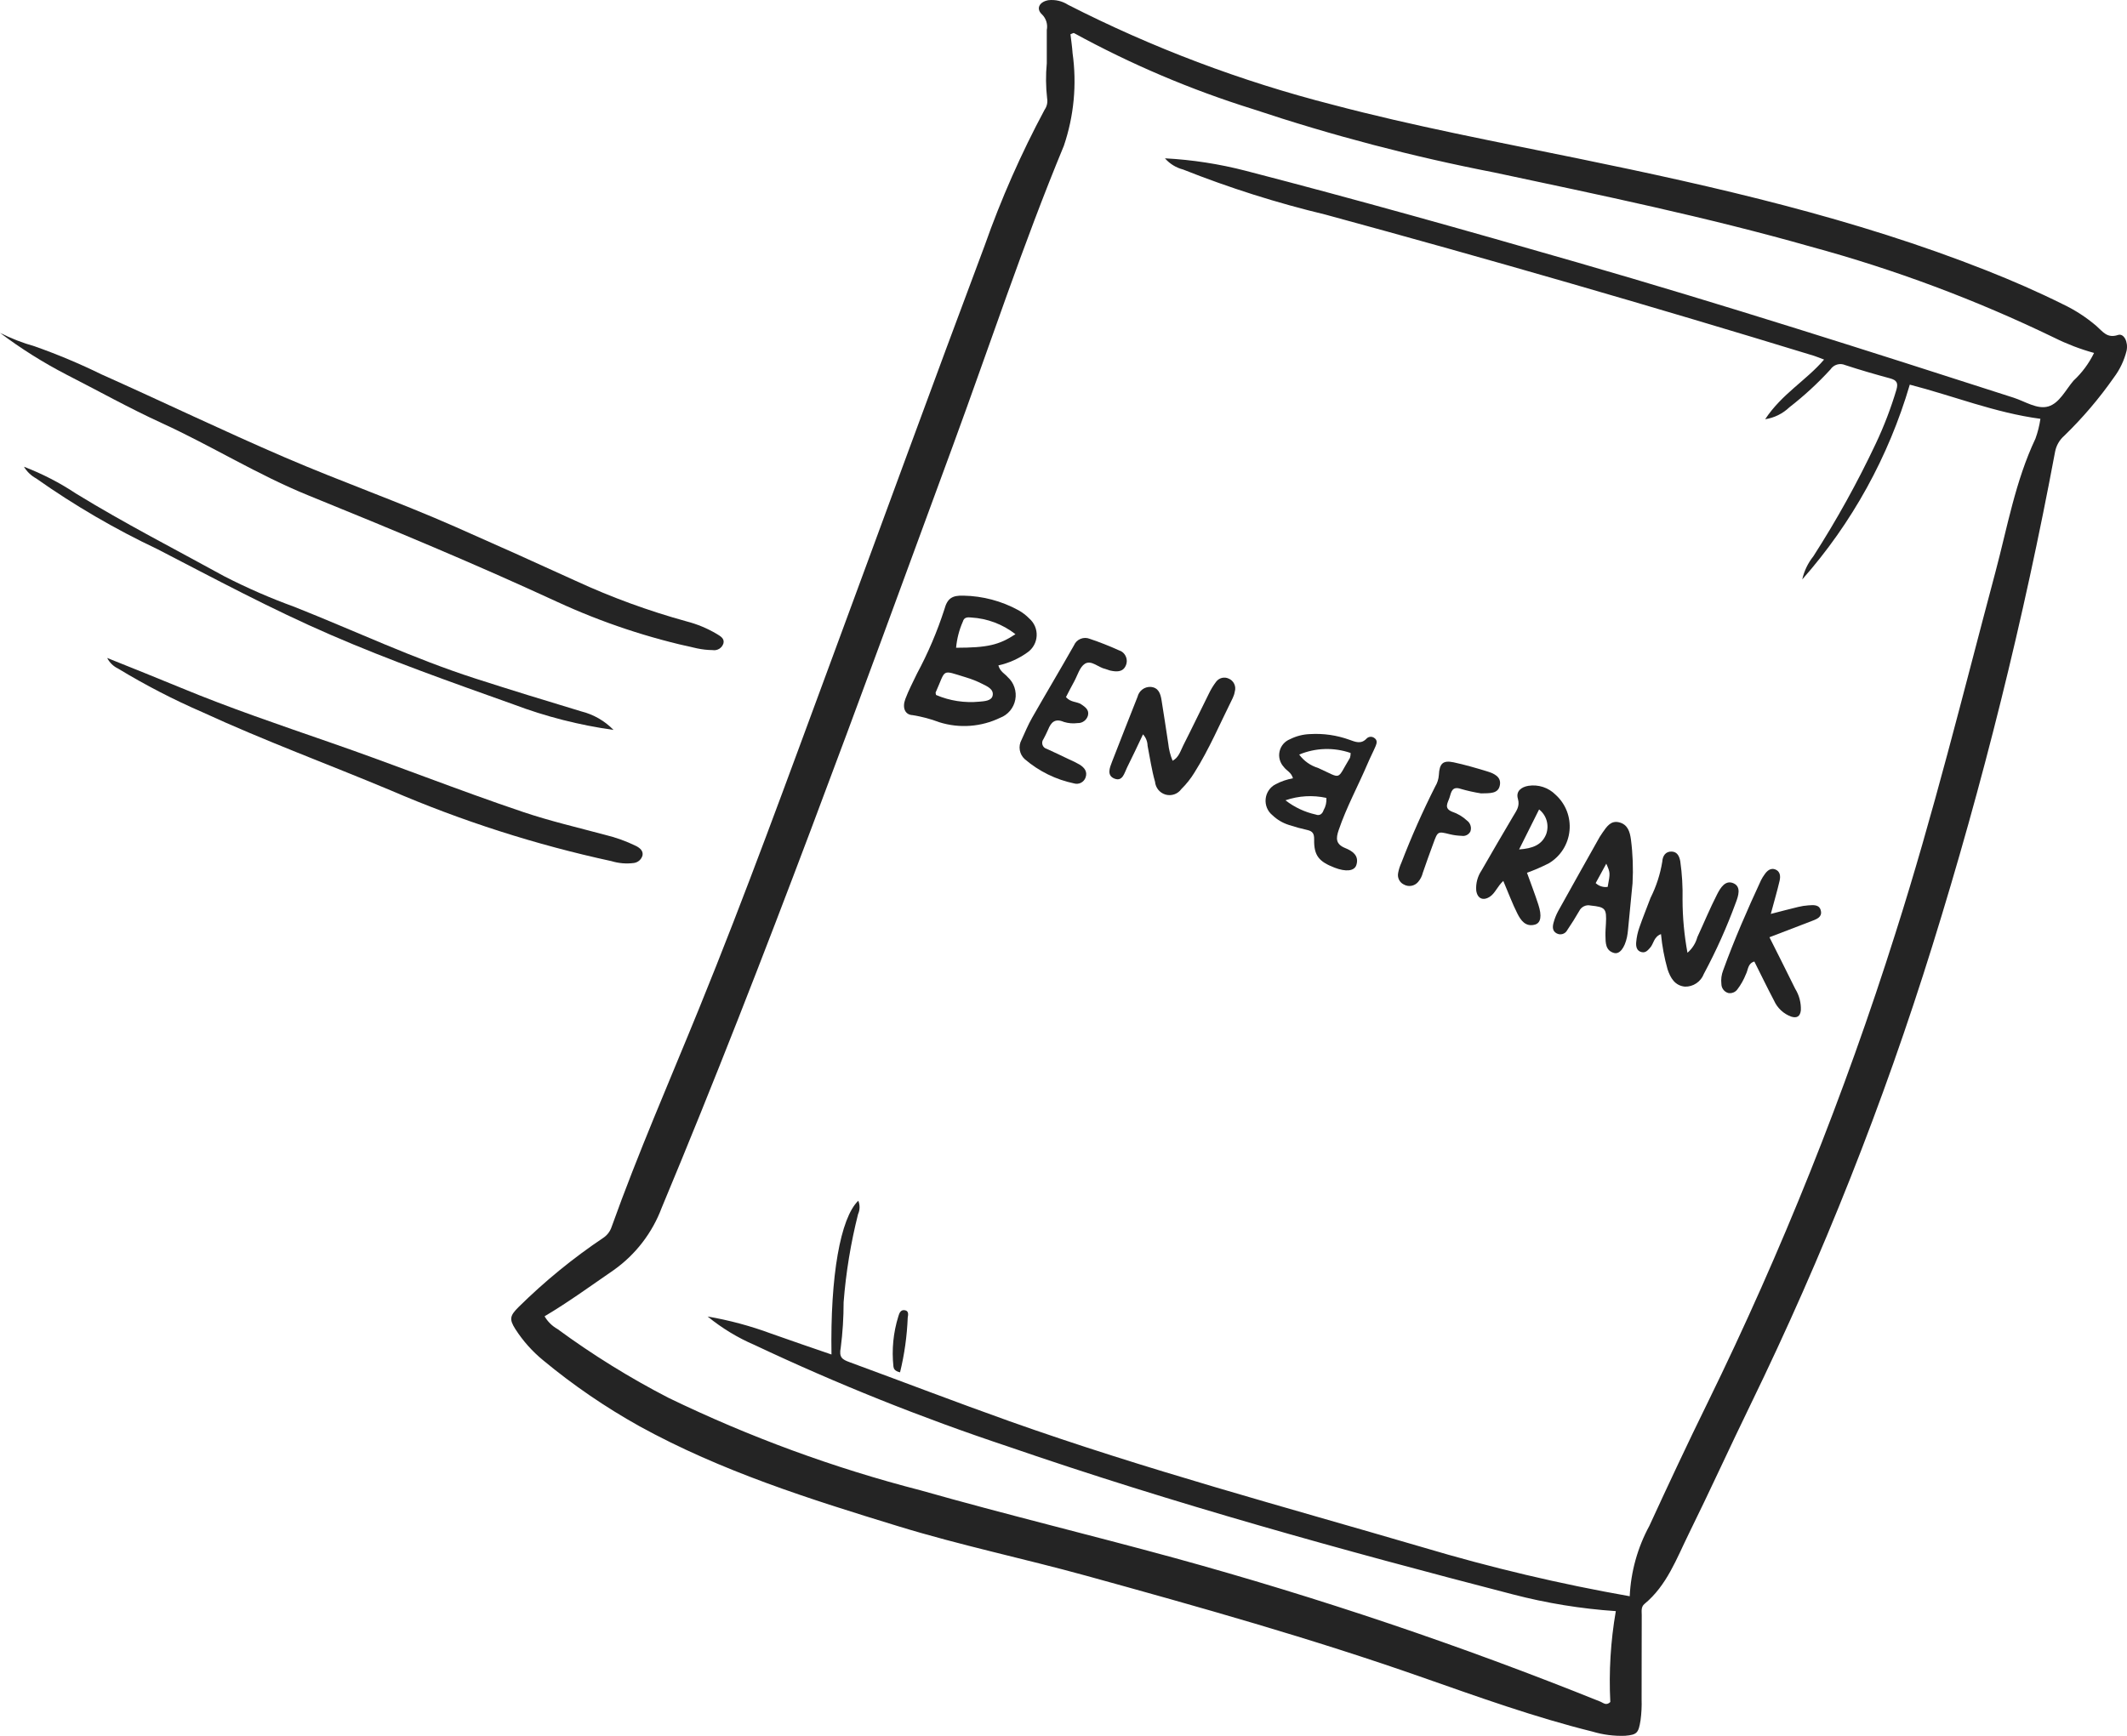 <svg width="98" height="80" viewBox="0 0 98 80" fill="none" xmlns="http://www.w3.org/2000/svg">
<path d="M48.23 2.918C48.23 2.402 48.23 1.894 48.23 1.382C48.256 1.254 48.249 1.121 48.211 0.996C48.173 0.871 48.104 0.758 48.011 0.666C47.72 0.401 47.887 0.083 48.303 0.009C48.621 -0.027 48.942 0.048 49.212 0.222C53.092 2.202 57.176 3.745 61.392 4.823C65.131 5.813 68.936 6.528 72.724 7.307C79.102 8.615 85.447 10.061 91.532 12.467C92.724 12.939 93.898 13.45 95.047 14.022C95.603 14.286 96.122 14.623 96.591 15.024C96.883 15.278 97.08 15.606 97.586 15.438C97.855 15.348 98.066 15.758 97.981 16.163C97.871 16.609 97.673 17.028 97.398 17.394C96.721 18.363 95.953 19.264 95.106 20.086C94.888 20.277 94.74 20.536 94.686 20.822C93.246 28.52 91.358 36.125 89.029 43.598C86.776 50.841 83.979 57.9 80.664 64.715C79.699 66.695 78.789 68.703 77.814 70.678C77.248 71.826 76.803 73.064 75.772 73.917C75.599 74.06 75.642 74.255 75.642 74.439C75.642 75.732 75.634 77.025 75.636 78.317C75.646 78.64 75.63 78.963 75.587 79.283C75.492 79.866 75.43 79.95 74.877 79.997C74.37 80.016 73.862 79.951 73.376 79.805C70.706 79.143 68.117 78.21 65.525 77.302C60.435 75.514 55.248 74.056 50.053 72.623C47.172 71.828 44.245 71.218 41.387 70.34C37.303 69.089 33.232 67.807 29.459 65.728C27.894 64.855 26.411 63.84 25.029 62.695C24.53 62.287 24.098 61.803 23.748 61.259C23.442 60.785 23.507 60.626 23.894 60.237C25.096 59.051 26.405 57.981 27.805 57.042C27.982 56.921 28.114 56.744 28.181 56.54C29.396 53.147 30.839 49.846 32.196 46.512C34.356 41.212 36.307 35.827 38.292 30.457C40.65 24.079 42.976 17.689 45.366 11.322C46.126 9.165 47.05 7.071 48.129 5.058C48.182 4.982 48.22 4.896 48.24 4.804C48.26 4.713 48.262 4.619 48.245 4.527C48.184 3.992 48.179 3.453 48.23 2.918ZM74.447 74.252C72.844 74.144 71.255 73.885 69.699 73.479C61.874 71.453 54.084 69.299 46.434 66.662C42.458 65.339 38.564 63.779 34.772 61.989C33.991 61.655 33.262 61.212 32.603 60.674C33.597 60.845 34.574 61.107 35.521 61.458C36.44 61.787 37.364 62.098 38.31 62.425C38.25 58.806 38.719 56.136 39.545 55.338C39.586 55.437 39.606 55.543 39.604 55.65C39.602 55.757 39.578 55.862 39.534 55.959C39.198 57.29 38.975 58.647 38.869 60.017C38.869 60.715 38.826 61.414 38.737 62.107C38.644 62.568 38.815 62.657 39.145 62.779C41.599 63.681 44.04 64.619 46.505 65.497C52.77 67.724 59.189 69.445 65.562 71.313C68.692 72.247 71.873 73 75.088 73.566C75.141 72.43 75.451 71.32 75.993 70.322C76.868 68.419 77.757 66.518 78.681 64.638C82.095 57.662 84.985 50.437 87.327 43.024C89.077 37.536 90.45 31.947 91.932 26.386C92.486 24.311 92.853 22.178 93.782 20.215C93.889 19.919 93.965 19.613 94.011 19.302C91.913 19.022 89.995 18.243 87.992 17.727C87.016 21.051 85.324 24.117 83.037 26.704C83.125 26.315 83.299 25.951 83.547 25.641C84.62 23.971 85.583 22.232 86.43 20.435C86.808 19.634 87.125 18.804 87.378 17.954C87.467 17.643 87.383 17.52 87.086 17.438C86.391 17.25 85.7 17.05 85.015 16.825C84.896 16.773 84.763 16.765 84.639 16.802C84.515 16.839 84.408 16.919 84.336 17.028C83.756 17.661 83.124 18.243 82.447 18.769C82.139 19.064 81.748 19.257 81.328 19.321C82.105 18.146 83.224 17.531 84.043 16.572C83.838 16.498 83.716 16.44 83.588 16.401C76.114 14.112 68.606 11.941 61.065 9.889C58.834 9.354 56.643 8.66 54.509 7.812C54.186 7.729 53.895 7.549 53.674 7.297C54.934 7.363 56.184 7.557 57.406 7.874C62.517 9.199 67.602 10.63 72.676 12.095C79.416 14.041 86.099 16.177 92.777 18.329C93.307 18.5 93.866 18.882 94.376 18.731C94.887 18.58 95.171 17.971 95.534 17.546C95.926 17.182 96.248 16.748 96.482 16.266C95.854 16.093 95.243 15.86 94.659 15.569C91.051 13.822 87.292 12.416 83.428 11.367C78.626 10 73.74 8.991 68.862 7.952C65.091 7.22 61.371 6.243 57.725 5.027C54.871 4.136 52.111 2.963 49.484 1.525C49.458 1.51 49.398 1.553 49.321 1.579C49.353 1.866 49.4 2.157 49.418 2.45C49.62 3.885 49.482 5.349 49.016 6.72C47.133 11.264 45.594 15.942 43.897 20.56C39.573 32.316 35.316 44.096 30.489 55.658C30.056 56.816 29.287 57.816 28.284 58.529C27.228 59.255 26.193 60.011 25.091 60.664C25.234 60.91 25.44 61.113 25.687 61.252C27.305 62.44 29.012 63.498 30.792 64.418C34.521 66.225 38.418 67.656 42.426 68.688C46.3 69.788 50.216 70.735 54.102 71.798C60.766 73.629 67.322 75.841 73.737 78.424C73.866 78.475 74.004 78.627 74.194 78.441C74.123 77.041 74.208 75.637 74.447 74.256V74.252Z" fill="#242424"/>
<path d="M0 15.34C0.51 15.598 1.044 15.805 1.594 15.96C2.647 16.332 3.677 16.764 4.68 17.256C7.505 18.517 10.296 19.863 13.134 21.084C15.729 22.201 18.398 23.14 20.985 24.282C22.84 25.1 24.689 25.93 26.532 26.773C28.18 27.533 29.886 28.156 31.634 28.638C32.125 28.765 32.596 28.961 33.032 29.221C33.188 29.317 33.387 29.423 33.333 29.648C33.301 29.753 33.233 29.842 33.141 29.9C33.048 29.957 32.938 29.979 32.831 29.961C32.592 29.958 32.354 29.932 32.12 29.882C29.904 29.41 27.745 28.693 25.685 27.743C21.907 25.997 18.067 24.398 14.213 22.834C11.886 21.89 9.751 20.552 7.47 19.506C5.967 18.819 4.52 18.008 3.046 17.257C1.98 16.704 0.961 16.063 0 15.34Z" fill="#242424"/>
<path d="M4.938 30.323C6.169 30.82 7.257 31.25 8.337 31.699C10.579 32.628 12.874 33.406 15.166 34.202C18.162 35.238 21.108 36.415 24.115 37.427C25.355 37.844 26.626 38.139 27.885 38.477C28.378 38.596 28.856 38.769 29.312 38.992C29.482 39.081 29.645 39.213 29.603 39.426C29.577 39.518 29.525 39.6 29.453 39.662C29.38 39.724 29.291 39.763 29.197 39.774C28.855 39.818 28.507 39.788 28.176 39.688C24.685 38.932 21.275 37.838 17.991 36.422C15.115 35.217 12.187 34.14 9.352 32.834C8.006 32.251 6.7 31.577 5.445 30.815C5.227 30.712 5.049 30.539 4.938 30.323Z" fill="#242424"/>
<path d="M1.103 21.51C1.942 21.832 2.745 22.245 3.495 22.743C5.726 24.113 8.054 25.306 10.345 26.565C11.39 27.101 12.467 27.57 13.569 27.97C16.341 29.07 19.047 30.351 21.892 31.268C23.515 31.791 25.144 32.292 26.779 32.785C27.344 32.925 27.859 33.221 28.268 33.64C26.692 33.42 25.144 33.025 23.654 32.462C20.818 31.45 17.977 30.448 15.212 29.248C12.495 28.07 9.888 26.671 7.256 25.31C5.302 24.386 3.431 23.294 1.662 22.047C1.432 21.921 1.239 21.735 1.103 21.51Z" fill="#242424"/>
<path d="M45.999 30.667C46.083 30.962 46.301 31.049 46.432 31.208C46.574 31.335 46.68 31.498 46.74 31.68C46.801 31.861 46.815 32.055 46.779 32.243C46.744 32.432 46.661 32.607 46.539 32.754C46.417 32.9 46.259 33.013 46.082 33.08C45.206 33.503 44.203 33.577 43.276 33.285C42.88 33.135 42.469 33.026 42.051 32.959C41.696 32.945 41.562 32.619 41.712 32.217C41.862 31.815 42.065 31.434 42.249 31.046C42.758 30.1 43.18 29.109 43.511 28.085C43.649 27.57 43.876 27.435 44.393 27.452C45.278 27.468 46.145 27.698 46.923 28.123C47.11 28.227 47.281 28.358 47.43 28.512C47.541 28.61 47.629 28.732 47.687 28.869C47.745 29.006 47.771 29.155 47.763 29.304C47.756 29.453 47.715 29.598 47.644 29.728C47.573 29.859 47.473 29.971 47.353 30.058C46.948 30.352 46.487 30.56 45.999 30.667ZM46.785 29.227C46.199 28.769 45.489 28.502 44.748 28.459C44.586 28.442 44.418 28.441 44.364 28.645C44.194 29.028 44.089 29.436 44.051 29.853C45.484 29.85 46.022 29.733 46.788 29.227H46.785ZM43.127 32.029C43.756 32.298 44.443 32.404 45.123 32.338C45.356 32.317 45.681 32.302 45.734 32.063C45.801 31.759 45.479 31.63 45.248 31.513C45.011 31.393 44.764 31.295 44.509 31.219C43.342 30.866 43.602 30.816 43.11 31.911C43.101 31.926 43.116 31.956 43.127 32.029Z" fill="#242424"/>
<path d="M59.572 35.869C59.499 35.593 59.269 35.516 59.147 35.343C59.059 35.248 58.996 35.133 58.963 35.008C58.929 34.884 58.927 34.752 58.956 34.627C58.985 34.501 59.044 34.384 59.128 34.286C59.212 34.189 59.319 34.114 59.438 34.067C59.726 33.922 60.041 33.842 60.362 33.832C60.976 33.795 61.592 33.884 62.171 34.093C62.448 34.192 62.711 34.313 62.968 34.035C63.016 33.987 63.08 33.959 63.148 33.957C63.215 33.954 63.281 33.977 63.333 34.02C63.471 34.118 63.433 34.261 63.382 34.383C63.267 34.654 63.129 34.916 63.014 35.188C62.577 36.214 62.04 37.195 61.679 38.255C61.551 38.632 61.533 38.902 61.978 39.084C62.29 39.211 62.634 39.416 62.494 39.864C62.404 40.152 62.004 40.187 61.49 39.988C60.765 39.708 60.536 39.43 60.548 38.693C60.553 38.411 60.475 38.307 60.228 38.251C59.942 38.188 59.659 38.11 59.381 38.018C59.1 37.929 58.842 37.777 58.628 37.572C58.517 37.483 58.43 37.367 58.375 37.235C58.321 37.104 58.299 36.96 58.314 36.818C58.328 36.675 58.378 36.539 58.459 36.421C58.539 36.303 58.647 36.208 58.774 36.143C59.025 36.012 59.294 35.919 59.572 35.869ZM62.23 34.703C61.457 34.435 60.614 34.461 59.859 34.776C60.076 35.071 60.381 35.286 60.729 35.392C61.862 35.901 61.558 35.981 62.199 34.925C62.22 34.853 62.23 34.778 62.23 34.702V34.703ZM59.227 36.883C59.637 37.203 60.113 37.427 60.619 37.539C60.803 37.613 60.928 37.508 60.983 37.34C61.083 37.169 61.127 36.971 61.111 36.773C60.485 36.636 59.834 36.674 59.227 36.883Z" fill="#242424"/>
<path d="M52.663 33.844C52.401 34.393 52.172 34.89 51.926 35.378C51.802 35.626 51.724 36.036 51.343 35.882C50.983 35.735 51.13 35.381 51.236 35.107C51.623 34.106 52.019 33.108 52.413 32.109C52.445 31.977 52.522 31.86 52.629 31.778C52.737 31.695 52.869 31.653 53.004 31.657C53.373 31.679 53.47 31.962 53.518 32.273C53.622 32.935 53.728 33.598 53.826 34.265C53.854 34.539 53.922 34.807 54.027 35.061C54.319 34.904 54.392 34.6 54.52 34.349C54.922 33.56 55.302 32.76 55.698 31.968C55.79 31.775 55.902 31.591 56.031 31.421C56.096 31.333 56.189 31.271 56.294 31.244C56.4 31.217 56.511 31.227 56.609 31.274C56.722 31.32 56.814 31.407 56.866 31.518C56.919 31.629 56.928 31.755 56.892 31.873C56.875 31.979 56.841 32.081 56.794 32.177C56.22 33.329 55.717 34.519 55.029 35.612C54.861 35.886 54.66 36.139 54.431 36.364C54.351 36.476 54.239 36.561 54.11 36.607C53.98 36.653 53.84 36.658 53.708 36.622C53.576 36.585 53.458 36.509 53.37 36.403C53.283 36.296 53.229 36.166 53.217 36.028C53.062 35.487 52.984 34.923 52.874 34.371C52.87 34.175 52.795 33.987 52.663 33.844Z" fill="#242424"/>
<path d="M69.263 40.599C68.985 40.858 68.891 41.163 68.646 41.325C68.335 41.531 68.068 41.415 68.016 41.04C67.991 40.715 68.077 40.391 68.258 40.122C68.737 39.284 69.226 38.452 69.717 37.619C69.863 37.37 70.038 37.163 69.936 36.813C69.834 36.464 70.094 36.27 70.419 36.216C70.644 36.181 70.874 36.199 71.091 36.269C71.308 36.34 71.505 36.46 71.667 36.622C71.897 36.828 72.076 37.086 72.189 37.374C72.301 37.663 72.344 37.975 72.314 38.284C72.284 38.593 72.182 38.89 72.016 39.152C71.85 39.413 71.625 39.631 71.359 39.788C71.034 39.954 70.699 40.099 70.355 40.223C70.526 40.7 70.716 41.191 70.878 41.691C71.05 42.218 70.993 42.541 70.716 42.614C70.288 42.728 70.069 42.416 69.913 42.105C69.684 41.654 69.508 41.174 69.263 40.599ZM70.912 37.306L69.992 39.147C70.6 39.108 71.039 38.945 71.238 38.447C71.311 38.247 71.319 38.028 71.261 37.823C71.203 37.618 71.082 37.437 70.915 37.306H70.912Z" fill="#242424"/>
<path d="M77.749 43.909C77.969 43.721 78.128 43.471 78.204 43.19C78.508 42.535 78.783 41.865 79.112 41.222C79.263 40.927 79.494 40.529 79.884 40.714C80.227 40.879 80.095 41.285 79.981 41.586C79.567 42.719 79.074 43.82 78.504 44.882C78.437 45.06 78.316 45.212 78.159 45.317C78.003 45.423 77.817 45.477 77.629 45.471C77.166 45.424 76.964 45.068 76.831 44.67C76.682 44.14 76.581 43.598 76.529 43.05C76.193 43.179 76.193 43.492 76.035 43.67C75.928 43.791 75.824 43.923 75.639 43.881C75.404 43.828 75.373 43.617 75.385 43.44C75.404 43.2 75.455 42.963 75.536 42.737C75.692 42.281 75.879 41.836 76.046 41.383C76.311 40.856 76.494 40.292 76.589 39.709C76.603 39.456 76.735 39.228 77.035 39.247C77.284 39.263 77.377 39.468 77.418 39.698C77.501 40.283 77.535 40.874 77.522 41.465C77.524 42.285 77.6 43.102 77.749 43.909Z" fill="#242424"/>
<path d="M81.588 42.12C82.086 41.992 82.463 41.891 82.849 41.799C83.003 41.761 83.161 41.736 83.32 41.725C83.56 41.708 83.843 41.677 83.899 41.997C83.946 42.26 83.716 42.355 83.512 42.433C82.868 42.681 82.224 42.927 81.526 43.195C81.936 44.012 82.329 44.788 82.712 45.569C82.897 45.867 82.988 46.215 82.973 46.566C82.939 46.849 82.788 46.934 82.531 46.854C82.355 46.791 82.193 46.692 82.056 46.563C81.919 46.434 81.809 46.279 81.733 46.106C81.422 45.517 81.131 44.912 80.83 44.313C80.52 44.405 80.548 44.698 80.442 44.897C80.344 45.146 80.213 45.38 80.052 45.593C80.005 45.659 79.941 45.71 79.866 45.74C79.792 45.771 79.711 45.78 79.632 45.766C79.541 45.741 79.46 45.687 79.403 45.612C79.345 45.537 79.313 45.445 79.312 45.35C79.287 45.136 79.315 44.918 79.394 44.718C79.905 43.305 80.507 41.929 81.138 40.567C81.186 40.471 81.242 40.38 81.306 40.294C81.419 40.13 81.574 39.999 81.774 40.062C82.024 40.145 82.045 40.383 81.992 40.6C81.883 41.066 81.747 41.529 81.588 42.12Z" fill="#242424"/>
<path d="M75.218 40.708C75.148 41.429 75.078 42.151 75.008 42.871C74.999 42.978 74.983 43.084 74.962 43.189C74.853 43.692 74.62 43.992 74.364 43.919C73.968 43.806 73.977 43.454 73.97 43.13C73.965 42.942 73.982 42.754 73.992 42.567C74.029 41.867 73.965 41.805 73.288 41.733C73.185 41.709 73.078 41.721 72.983 41.766C72.887 41.812 72.81 41.888 72.763 41.983C72.59 42.285 72.405 42.579 72.21 42.866C72.188 42.908 72.158 42.946 72.122 42.977C72.086 43.007 72.044 43.03 71.999 43.044C71.954 43.058 71.906 43.063 71.859 43.059C71.812 43.054 71.767 43.04 71.725 43.018C71.52 42.913 71.527 42.711 71.579 42.525C71.627 42.344 71.696 42.169 71.784 42.004C72.419 40.857 73.063 39.714 73.705 38.571C73.746 38.502 73.791 38.434 73.838 38.37C74.025 38.105 74.21 37.806 74.594 37.897C74.994 37.992 75.097 38.33 75.145 38.695C75.231 39.362 75.255 40.036 75.218 40.708ZM74.073 40.874C74.194 40.224 74.194 40.224 74.008 39.804L73.52 40.699C73.593 40.768 73.681 40.82 73.777 40.85C73.873 40.881 73.974 40.889 74.073 40.874H74.073Z" fill="#242424"/>
<path d="M49.113 32.128C49.342 32.385 49.623 32.327 49.821 32.462C50.003 32.585 50.189 32.718 50.128 32.971C50.1 33.076 50.037 33.169 49.949 33.233C49.862 33.298 49.755 33.33 49.647 33.325C49.436 33.353 49.222 33.335 49.018 33.272C48.608 33.095 48.426 33.287 48.289 33.63C48.228 33.777 48.15 33.919 48.077 34.063C48.048 34.1 48.029 34.145 48.021 34.191C48.014 34.238 48.018 34.286 48.033 34.331C48.048 34.376 48.075 34.416 48.109 34.448C48.144 34.48 48.186 34.502 48.232 34.514C48.572 34.666 48.907 34.83 49.243 34.99C49.415 35.063 49.582 35.146 49.744 35.239C49.962 35.375 50.118 35.562 50.014 35.841C49.975 35.944 49.899 36.029 49.801 36.078C49.703 36.127 49.591 36.136 49.486 36.105C48.65 35.931 47.87 35.547 47.218 34.99C47.096 34.881 47.014 34.733 46.986 34.571C46.959 34.409 46.987 34.242 47.066 34.099C47.222 33.758 47.366 33.409 47.551 33.085C48.187 31.968 48.847 30.864 49.481 29.745C49.539 29.608 49.647 29.499 49.784 29.443C49.92 29.386 50.074 29.386 50.21 29.442C50.664 29.594 51.11 29.77 51.547 29.968C51.618 29.989 51.684 30.025 51.741 30.075C51.797 30.125 51.841 30.186 51.871 30.255C51.902 30.324 51.916 30.399 51.915 30.474C51.913 30.549 51.895 30.623 51.862 30.691C51.723 30.985 51.435 30.963 51.162 30.906C51.085 30.89 51.012 30.85 50.935 30.832C50.606 30.767 50.286 30.404 49.986 30.591C49.749 30.738 49.65 31.118 49.496 31.4C49.367 31.632 49.247 31.871 49.113 32.128Z" fill="#242424"/>
<path d="M68.238 36.565C67.924 36.516 67.613 36.447 67.308 36.358C66.904 36.22 66.865 36.499 66.788 36.753C66.715 36.99 66.502 37.25 66.91 37.412C67.163 37.497 67.396 37.636 67.592 37.819C67.668 37.874 67.724 37.953 67.752 38.043C67.781 38.133 67.779 38.23 67.748 38.319C67.711 38.391 67.652 38.45 67.58 38.486C67.508 38.523 67.426 38.535 67.346 38.521C67.161 38.515 66.977 38.491 66.796 38.447C66.245 38.312 66.245 38.306 66.041 38.865C65.876 39.318 65.707 39.77 65.554 40.227C65.516 40.384 65.441 40.529 65.335 40.65C65.255 40.743 65.146 40.805 65.026 40.825C64.907 40.846 64.784 40.824 64.678 40.763C64.581 40.716 64.503 40.637 64.456 40.539C64.409 40.441 64.397 40.33 64.42 40.223C64.45 40.065 64.499 39.911 64.566 39.766C65.028 38.565 65.549 37.389 66.129 36.242C66.224 36.085 66.281 35.907 66.294 35.722C66.322 35.175 66.49 35.033 66.974 35.133C67.492 35.244 68.004 35.393 68.512 35.548C68.822 35.643 69.178 35.792 69.106 36.183C69.035 36.592 68.643 36.554 68.238 36.565Z" fill="#242424"/>
<path d="M41.469 63.247C41.219 63.186 41.178 63.081 41.164 62.978C41.081 62.202 41.158 61.417 41.389 60.673C41.43 60.533 41.493 60.34 41.703 60.387C41.882 60.426 41.842 60.608 41.823 60.72C41.79 61.572 41.672 62.419 41.469 63.247Z" fill="#242424"/>
</svg>
